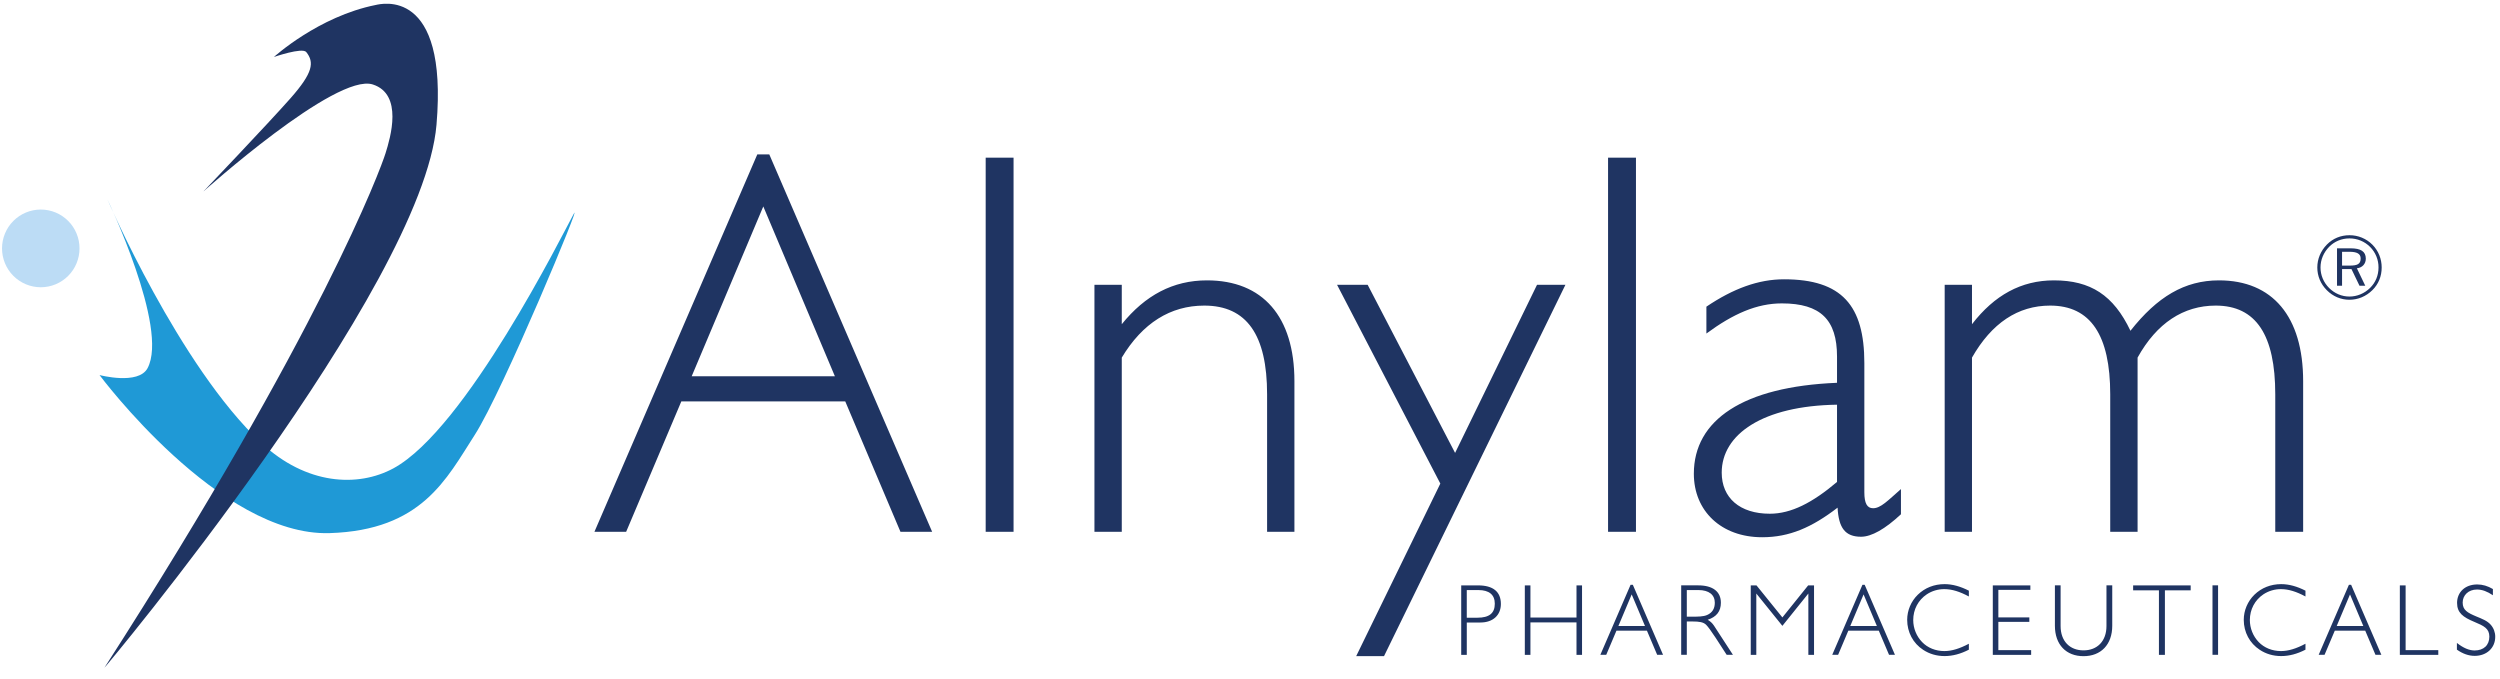 <svg width="210" height="57" viewBox="0 0 210 57" fill="none" xmlns="http://www.w3.org/2000/svg">
<path d="M8.362 31.505C8.362 31.505 11.622 32.368 12.395 30.927C14.205 27.546 9.021 16.742 9.021 16.742C9.021 16.742 15.035 30.728 21.94 37.198C25.722 40.742 30.066 40.955 33.046 39.341C39.135 36.039 47.279 19.628 48.185 17.98C49.09 16.328 42.261 32.824 39.877 36.534C37.489 40.247 35.432 44.534 27.697 44.782C18.451 45.078 8.361 31.505 8.361 31.505" fill="#1F99D6"/>
<path d="M0.17 20.866C0.17 20.437 0.254 20.012 0.418 19.616C0.581 19.22 0.821 18.86 1.124 18.557C1.426 18.254 1.785 18.014 2.18 17.85C2.575 17.686 2.999 17.602 3.426 17.602C3.854 17.602 4.277 17.686 4.672 17.85C5.067 18.014 5.425 18.255 5.727 18.558C6.03 18.861 6.269 19.221 6.432 19.617C6.596 20.013 6.68 20.437 6.679 20.866C6.68 21.294 6.596 21.718 6.432 22.114C6.269 22.51 6.03 22.87 5.727 23.173C5.425 23.476 5.067 23.717 4.672 23.881C4.277 24.045 3.854 24.129 3.426 24.13C2.999 24.13 2.575 24.045 2.18 23.881C1.785 23.717 1.426 23.477 1.124 23.174C0.821 22.871 0.581 22.511 0.418 22.115C0.254 21.719 0.17 21.294 0.17 20.866Z" fill="#BCDCF5"/>
<path d="M23.009 4.787C23.009 4.787 25.395 3.961 25.726 4.373C26.413 5.236 26.3 6.104 24.406 8.251C22.515 10.394 17.085 16.085 17.085 16.085C17.085 16.085 28.216 6.091 31.317 7.096C33.872 7.92 32.801 11.548 32.387 12.868C31.978 14.19 26.959 27.796 8.775 56.082C8.576 56.395 35.505 24.167 36.666 10.478C37.654 -1.151 31.977 0.332 31.565 0.417C26.745 1.381 23.009 4.787 23.009 4.787ZM70.13 31.605L64.117 17.341L58.102 31.605H70.13ZM63.613 12.97H64.62L78.299 44.669H75.638L71.002 33.719H57.231L52.597 44.669H49.933L63.613 12.97ZM82.797 13.245H85.139V44.669H82.797V13.245ZM91.933 23.921H94.229V27.233C96.202 24.793 98.543 23.551 101.387 23.551C106.07 23.551 108.731 26.589 108.731 32.017V44.671H106.436V33.123C106.436 28.152 104.739 25.67 101.159 25.67C98.312 25.67 95.97 27.142 94.229 30.038V44.671H91.933V23.921ZM112.312 23.921H114.882L122.228 38.045L129.111 23.921H131.497L116.258 55.115H113.92L120.988 40.621L112.312 23.921ZM135.077 13.245H137.421V44.669H135.077V13.245ZM154.31 33.994C148.066 34.087 144.624 36.482 144.624 39.701C144.624 41.819 146.141 43.153 148.664 43.153C150.456 43.153 152.246 42.232 154.31 40.484V33.994ZM148.02 45.128C144.581 45.128 142.283 42.921 142.283 39.792C142.283 35.285 146.414 32.476 154.31 32.155V29.948C154.31 26.864 152.931 25.485 149.676 25.485C147.563 25.485 145.59 26.359 143.337 28.017V25.76C145.591 24.241 147.701 23.461 149.858 23.461C154.723 23.461 156.605 25.67 156.605 30.498V41.357C156.605 42.276 156.836 42.692 157.34 42.692C157.982 42.692 158.58 42.046 159.68 41.082V43.197C158.35 44.441 157.204 45.086 156.329 45.086C154.998 45.086 154.445 44.349 154.357 42.643C152.199 44.302 150.316 45.128 148.02 45.128M163.353 23.921H165.647V27.233C167.531 24.793 169.779 23.551 172.533 23.551C175.607 23.551 177.534 24.793 178.958 27.785C181.209 24.931 183.502 23.551 186.396 23.551C190.894 23.551 193.464 26.589 193.464 32.017V44.671H191.122V33.123C191.122 28.152 189.516 25.67 186.12 25.67C183.411 25.67 181.161 27.142 179.557 30.038V44.671H177.259V33.123C177.259 28.152 175.607 25.67 172.211 25.67C169.502 25.67 167.298 27.142 165.647 30.038V44.671H163.353V23.921ZM123.209 51.888H124.097C125.094 51.888 125.563 51.517 125.563 50.709C125.563 49.956 125.085 49.565 124.182 49.565H123.209V51.888ZM124.154 49.172C125.428 49.172 126.074 49.709 126.074 50.733C126.074 51.675 125.409 52.29 124.362 52.29H123.21V55.008H122.742V49.172H124.154ZM128.085 49.172H128.556V51.871H132.426V49.172H132.891V55.008H132.426V52.28H128.556V55.008H128.085V49.172ZM138.178 52.582L137.062 49.93L135.945 52.582H138.178ZM136.969 49.121H137.158L139.697 55.006H139.203L138.342 52.975H135.782L134.923 55.006H134.429L136.969 49.121ZM141.692 51.801H142.048C142.637 51.801 143.08 51.801 143.403 51.657C143.829 51.469 144.044 51.126 144.044 50.63C144.044 49.965 143.556 49.564 142.661 49.564H141.692V51.801ZM142.637 49.17C143.898 49.17 144.554 49.708 144.554 50.63C144.554 51.349 144.189 51.818 143.446 52.061C143.656 52.179 143.835 52.345 143.968 52.546L145.568 55.006H145.041L144.113 53.573C143.738 53 143.471 52.639 143.319 52.487C143.088 52.255 142.731 52.204 142.166 52.204H141.692V55.006H141.22V49.17H142.637ZM147.063 49.172H147.545L149.72 51.864L151.886 49.172H152.379V55.008H151.902V49.855L149.72 52.572L147.53 49.855V55.007H147.063V49.172ZM157.657 52.582L156.541 49.93L155.423 52.582H157.657ZM156.445 49.121H156.633L159.177 55.006H158.68L157.818 52.975H155.26L154.401 55.006H153.907L156.445 49.121ZM163.346 55.11C162.673 55.11 162.068 54.929 161.547 54.587C160.694 54.033 160.203 53.1 160.203 52.065C160.203 51.283 160.525 50.513 161.096 49.956C161.692 49.376 162.469 49.067 163.346 49.067C164 49.067 164.675 49.257 165.384 49.616V50.104C164.633 49.7 163.969 49.487 163.329 49.487C162.805 49.482 162.291 49.634 161.853 49.922C161.13 50.407 160.711 51.194 160.711 52.086C160.711 52.777 160.984 53.443 161.454 53.931C161.922 54.418 162.589 54.69 163.329 54.69C163.96 54.69 164.624 54.477 165.384 54.074V54.573C164.694 54.929 164.019 55.11 163.346 55.11ZM167.395 49.172H170.551V49.547H167.862V51.864H170.464V52.238H167.862V54.613H170.616V55.008H167.395V49.172ZM175.016 54.631C176.166 54.631 176.943 53.861 176.943 52.588V49.168H177.429V52.563C177.429 54.152 176.474 55.118 175.016 55.118C173.556 55.118 172.612 54.152 172.612 52.563V49.169H173.091V52.588C173.091 53.862 173.867 54.631 175.016 54.631ZM181.35 49.589H179.183V49.172H184.017V49.589H181.852V55.008H181.35V49.589ZM185.849 55.006H186.318V49.17H185.849V55.006ZM191.62 55.11C190.948 55.11 190.342 54.929 189.824 54.587C188.969 54.033 188.476 53.1 188.476 52.065C188.476 51.283 188.8 50.513 189.369 49.956C189.968 49.376 190.744 49.067 191.621 49.067C192.278 49.067 192.953 49.257 193.659 49.616V50.104C192.908 49.7 192.243 49.487 191.606 49.487C191.082 49.483 190.568 49.634 190.128 49.922C189.406 50.407 188.988 51.194 188.988 52.086C188.99 52.773 189.254 53.434 189.728 53.931C190.198 54.418 190.864 54.69 191.606 54.69C192.235 54.69 192.899 54.477 193.659 54.074V54.573C192.967 54.929 192.294 55.11 191.62 55.11ZM198.518 52.582L197.401 49.93L196.284 52.582H198.518ZM197.309 49.121H197.494L200.035 55.006H199.54L198.679 52.975H196.123L195.262 55.006H194.768L197.309 49.121ZM201.587 49.172H202.072V54.613H204.816V55.008H201.587V49.172ZM208.063 49.52C207.342 49.52 206.864 50.009 206.864 50.614C206.864 51.247 207.264 51.469 208.015 51.784C208.491 51.984 208.917 52.136 209.214 52.47C209.466 52.752 209.603 53.117 209.599 53.495C209.599 54.419 208.891 55.093 207.873 55.093C207.376 55.093 206.877 54.922 206.38 54.571V54.007C206.913 54.426 207.4 54.639 207.869 54.639C208.629 54.639 209.105 54.196 209.105 53.475C209.105 52.795 208.643 52.571 207.844 52.238C206.896 51.843 206.394 51.48 206.394 50.641C206.394 49.762 207.051 49.094 208.085 49.094C208.542 49.094 208.968 49.222 209.403 49.479V50.001C208.933 49.684 208.508 49.52 208.063 49.52ZM196.733 21.15V22.311H197.355C198.013 22.311 198.295 22.189 198.295 21.711C198.295 21.314 197.983 21.15 197.355 21.15H196.733ZM198.728 21.727C198.728 22.159 198.439 22.487 197.979 22.538L198.681 23.999H198.196L197.523 22.601H196.733V23.999H196.309V20.859H197.441C198.303 20.859 198.728 21.119 198.728 21.727ZM199.093 20.745C198.865 20.516 198.594 20.334 198.296 20.21C197.998 20.087 197.678 20.024 197.355 20.026C196.696 20.026 196.097 20.276 195.65 20.73C195.18 21.21 194.923 21.826 194.923 22.468C194.923 23.117 195.18 23.723 195.642 24.188C196.105 24.652 196.71 24.91 197.355 24.91C197.991 24.91 198.615 24.652 199.092 24.18C199.545 23.733 199.795 23.14 199.795 22.468C199.798 22.149 199.737 21.832 199.616 21.536C199.496 21.241 199.318 20.972 199.093 20.745ZM199.282 20.555C199.789 21.066 200.061 21.744 200.061 22.468C200.061 23.216 199.789 23.87 199.282 24.37C198.751 24.896 198.068 25.18 197.355 25.18C196.632 25.18 195.968 24.896 195.453 24.378C194.937 23.86 194.654 23.193 194.654 22.468C194.654 21.756 194.937 21.074 195.461 20.54C195.962 20.032 196.621 19.758 197.355 19.758C197.713 19.756 198.067 19.826 198.398 19.962C198.729 20.099 199.029 20.3 199.282 20.555Z" fill="#1F3462"/>
</svg>
